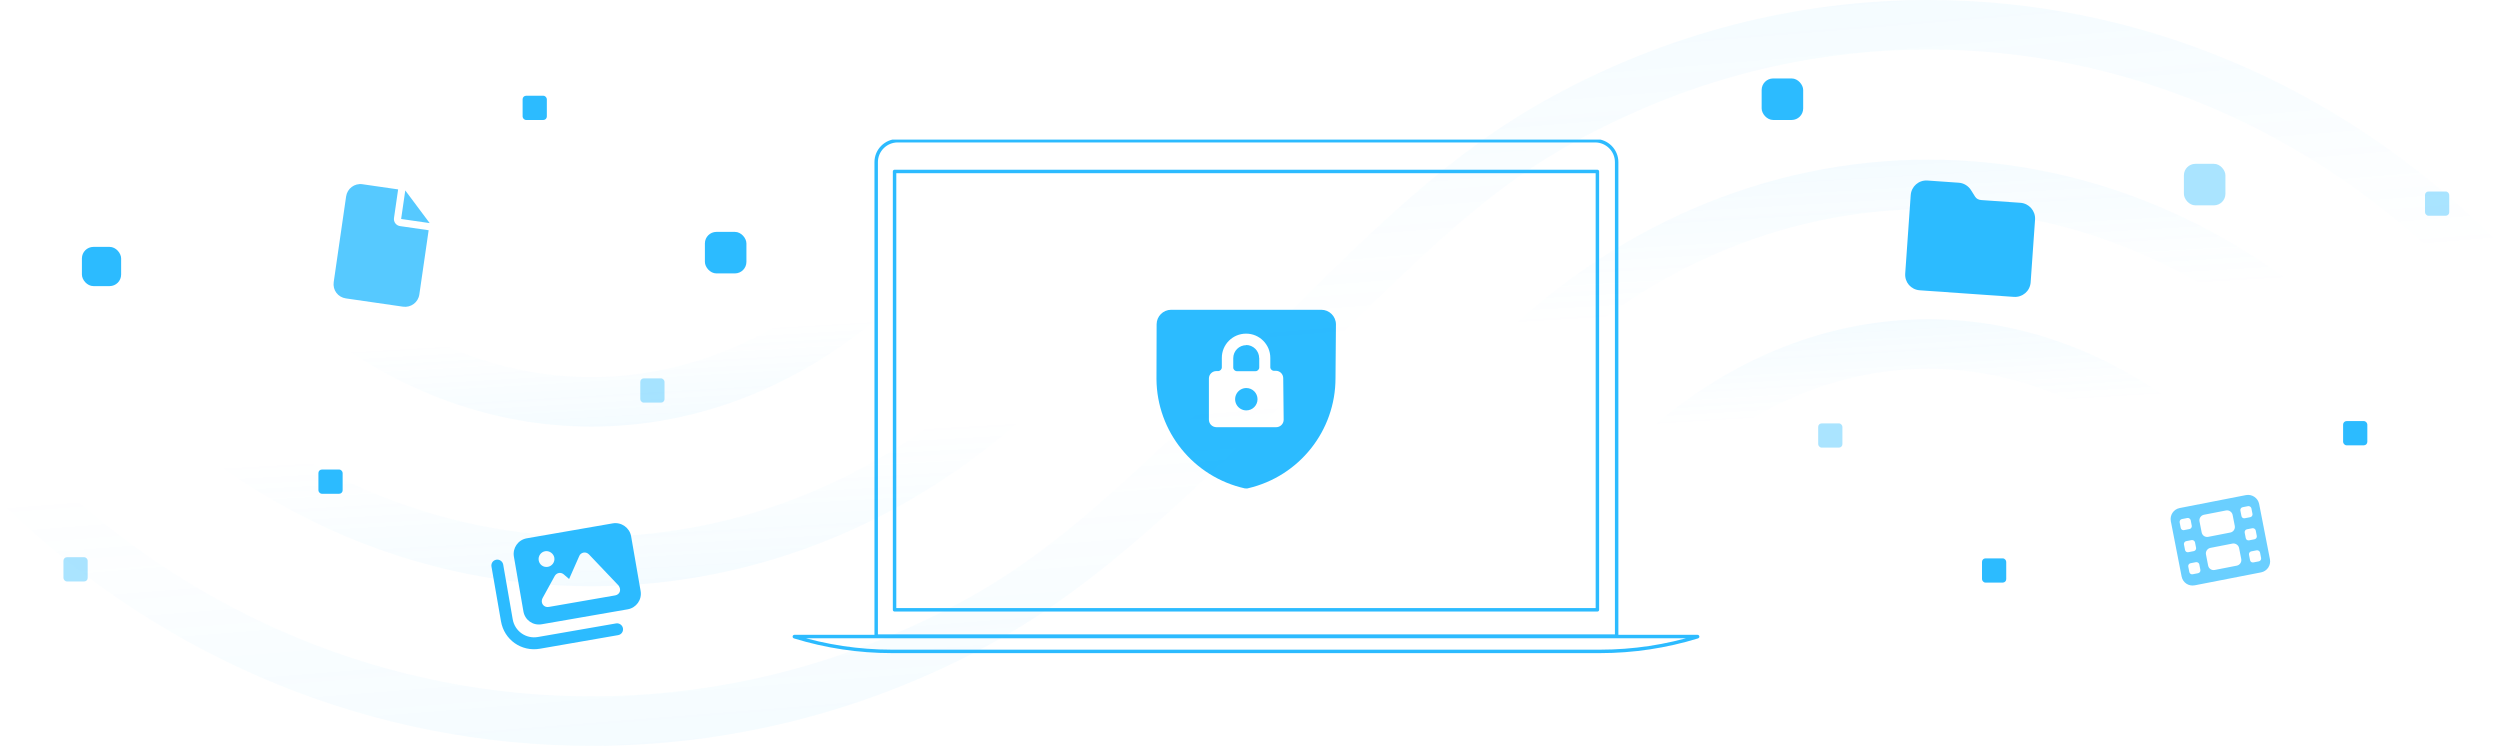 <svg xmlns="http://www.w3.org/2000/svg" width="2167" height="647" viewBox="0 0 2167 647" fill="none"><g clip-path="url(#clip0_3151_16749)"><path d="M778.142 121.96H1382.63C1392.93 121.96 1401.31 130.284 1401.31 140.527V551.433H759.478V140.527C759.478 130.284 767.849 121.96 778.152 121.96H778.142Z" stroke="#2CBBFF" stroke-width="3" stroke-linecap="round" stroke-linejoin="round"></path><path d="M1384.62 148.62H775.409V528.594H1384.62V148.62Z" stroke="#2CBBFF" stroke-width="3" stroke-linecap="round" stroke-linejoin="round"></path><path d="M1005.67 551.735C1005.67 551.735 1010.13 551.735 1016.68 551.735H1146.18C1146.18 551.735 1146.18 551.735 1153.41 551.735H1471.44C1471.55 551.735 1471.58 551.889 1471.47 551.917C1444.09 560.347 1415.59 564.628 1386.92 564.628H773.12C744.452 564.628 715.948 560.337 688.564 551.917C688.457 551.889 688.486 551.735 688.593 551.735H1005.66" stroke="#2CBBFF" stroke-width="3" stroke-linecap="round" stroke-linejoin="round"></path><path d="M1080.31 336.342C1076.84 336.342 1073.64 338.191 1071.9 341.192C1070.17 344.193 1070.17 347.89 1071.9 350.892C1073.64 353.893 1076.84 355.741 1080.31 355.741C1085.67 355.741 1090.02 351.399 1090.02 346.042C1090.02 340.685 1085.67 336.342 1080.31 336.342V336.342Z" fill="#2CBBFF"></path><path d="M1080.31 299.186V299.18C1074.03 299.18 1068.98 304.224 1068.98 310.496V318.579V318.514C1068.92 320.26 1070.41 321.747 1072.16 321.747V321.747H1088.34H1088.28C1090.02 321.747 1091.51 320.26 1091.51 318.514V310.412L1091.45 310.347C1091.38 304.075 1086.33 299.031 1080.05 299.031L1080.31 299.186Z" fill="#2CBBFF"></path><path fill-rule="evenodd" clip-rule="evenodd" d="M1145.31 268.51C1152.24 268.51 1157.94 274.135 1158 281.119L1157.61 327.677C1157.68 373.33 1126.21 412.904 1081.74 423.251V423.315C1080.83 423.445 1079.99 423.445 1079.15 423.315L1079.21 423.38C1034.61 413.486 1002.76 374.171 1002.43 328.582L1002.56 281.119C1002.56 274.2 1008.2 268.51 1015.19 268.51H1015.25H1145.31ZM1106.21 370.291C1109.77 370.291 1112.68 367.381 1112.68 363.824L1112.3 327.807C1112.3 324.25 1109.38 321.34 1105.82 321.405H1104.27C1102.52 321.405 1101.03 319.918 1101.1 318.172V310.153C1101.1 298.578 1091.64 289.137 1080.06 289.202C1068.47 289.202 1059.02 298.643 1059.08 310.283V318.424C1059.08 320.17 1057.59 321.657 1055.84 321.657H1054.29C1050.73 321.657 1047.82 324.567 1047.88 328.188V363.753C1047.88 367.374 1050.73 370.22 1054.36 370.284L1054.42 370.291H1106.21Z" fill="#2CBBFF"></path></g><path fill-rule="evenodd" clip-rule="evenodd" d="M1200.48 210.429C1206.32 210.429 1212.17 212.234 1216.87 215.922C1226.95 223.83 1227.76 237.42 1218.72 246.213C1218.72 246.213 1139.83 323.033 1119.77 342.562C1007.77 451.616 939.933 515.276 850.765 562.432C746.956 617.359 631.505 646.507 512.596 646.507C324.62 646.507 144.847 573.461 6.419 440.846C-2.717 432.095 -2.012 418.523 7.971 410.537C17.974 402.543 33.474 403.162 42.609 411.895C171.655 535.519 338.567 603.597 512.596 603.597C607.251 603.597 699.657 583.518 785.023 545.361C887.642 499.486 939.695 453.688 1081.3 315.812C1090.05 307.277 1182.23 217.52 1182.23 217.52C1187.08 212.819 1193.76 210.429 1200.48 210.429Z" fill="url(#paint0_linear_3151_16749)" fill-opacity="0.11"></path><path fill-rule="evenodd" clip-rule="evenodd" d="M130.871 302.136C137.721 302.136 144.513 304.629 149.372 309.485C249.389 409.926 378.406 465.231 512.604 465.231C643.974 465.231 770.885 411.981 869.969 315.313C879.01 306.486 894.5 305.712 904.588 313.654C914.676 321.562 915.524 335.135 906.484 343.929C797.949 449.828 658.092 508.141 512.604 508.141C364.002 508.141 221.868 447.602 112.4 337.662C103.502 328.757 104.569 315.193 114.781 307.414C119.43 303.872 125.146 302.136 130.871 302.136Z" fill="url(#paint1_linear_3151_16749)" fill-opacity="0.11"></path><path fill-rule="evenodd" clip-rule="evenodd" d="M745.01 237.859C751.469 237.859 757.889 240.069 762.7 244.47C772.074 253.022 771.769 266.612 761.995 274.795C688.013 336.925 601.77 369.778 512.593 369.778C428.332 369.778 346.1 340.174 274.747 284.173C264.659 276.265 263.83 262.692 272.871 253.882C281.892 245.054 297.373 244.289 307.499 252.249C369.678 301.064 440.602 326.868 512.593 326.868C588.862 326.868 663.368 298.167 728.024 243.859C732.787 239.836 738.894 237.859 745.01 237.859Z" fill="url(#paint2_linear_3151_16749)" fill-opacity="0.11"></path><path fill-rule="evenodd" clip-rule="evenodd" d="M1006.7 436.078C1001.05 436.078 995.401 434.273 990.862 430.586C981.12 422.677 980.328 409.088 989.066 400.294C989.066 400.294 1065.32 323.474 1084.71 303.945C1192.96 194.891 1258.53 131.231 1344.71 84.075C1445.04 29.148 1556.63 0 1671.56 0C1853.24 0 2027 73.046 2160.8 205.661C2169.63 214.412 2168.95 227.984 2159.3 235.97C2149.63 243.964 2134.65 243.345 2125.82 234.612C2001.09 110.988 1839.76 42.91 1671.56 42.91C1580.07 42.91 1490.76 62.989 1408.25 101.146C1309.07 147.021 1258.76 192.819 1121.89 330.695C1113.43 339.23 1024.34 428.987 1024.34 428.987C1019.65 433.689 1013.19 436.078 1006.7 436.078Z" fill="url(#paint3_linear_3151_16749)" fill-opacity="0.11"></path><path fill-rule="evenodd" clip-rule="evenodd" d="M2040.51 344.371C2033.89 344.371 2027.32 341.878 2022.63 337.022C1925.96 236.581 1801.26 181.276 1671.55 181.276C1544.58 181.276 1421.92 234.526 1326.15 331.194C1317.41 340.022 1302.44 340.795 1292.69 332.853C1282.94 324.945 1282.12 311.372 1290.86 302.579C1395.76 196.679 1530.93 138.366 1671.55 138.366C1815.18 138.366 1952.56 198.906 2058.36 308.845C2066.96 317.75 2065.93 331.314 2056.06 339.093C2051.57 342.635 2046.04 344.371 2040.51 344.371Z" fill="url(#paint4_linear_3151_16749)" fill-opacity="0.11"></path><path fill-rule="evenodd" clip-rule="evenodd" d="M1446.93 408.648C1440.68 408.648 1434.48 406.439 1429.83 402.038C1420.77 393.485 1421.06 379.895 1430.51 371.712C1502.01 309.582 1585.37 276.729 1671.56 276.729C1753 276.729 1832.48 306.333 1901.45 362.334C1911.2 370.242 1912 383.815 1903.26 392.625C1894.54 401.453 1879.58 402.218 1869.79 394.258C1809.69 345.443 1741.14 319.639 1671.56 319.639C1597.85 319.639 1525.83 348.34 1463.34 402.648C1458.74 406.671 1452.84 408.648 1446.93 408.648Z" fill="url(#paint5_linear_3151_16749)" fill-opacity="0.11"></path><rect x="71" y="214" width="34" height="34" rx="10" fill="#2CBBFF"></rect><rect x="276" y="407" width="21" height="21" rx="3" fill="#2CBBFF"></rect><rect x="2031" y="365" width="21" height="21" rx="3" fill="#2CBBFF"></rect><rect x="1718" y="484" width="21" height="21" rx="3" fill="#2CBBFF"></rect><rect x="453" y="83" width="21" height="21" rx="3" fill="#2CBBFF"></rect><rect x="611" y="201" width="36" height="36" rx="10" fill="#2CBBFF"></rect><rect x="1527" y="68" width="36" height="36" rx="10" fill="#2CBBFF"></rect><rect x="1893" y="142" width="36" height="36" rx="10" fill="#2CBBFF" fill-opacity="0.4"></rect><rect x="555" y="328" width="21" height="21" rx="3" fill="#2CBBFF" fill-opacity="0.4"></rect><rect x="1576" y="367" width="21" height="21" rx="3" fill="#2CBBFF" fill-opacity="0.4"></rect><rect x="2102" y="166" width="21" height="21" rx="3" fill="#2CBBFF" fill-opacity="0.4"></rect><rect x="55" y="483" width="21" height="21" rx="3" fill="#2CBBFF" fill-opacity="0.4"></rect><path d="M456.638 466.599L531.146 453.649C538.554 452.361 545.76 457.432 547.047 464.841L555.289 512.255C556.613 519.875 551.505 526.869 544.097 528.156L469.589 541.107C461.969 542.432 455.012 537.535 453.687 529.915L445.446 482.501C444.158 475.092 449.018 467.924 456.638 466.599ZM510.529 480.565C509.213 479.267 507.584 478.678 505.891 478.973C504.197 479.267 502.651 480.408 502.062 482.037L493.299 501.877L488.68 497.883C487.649 496.972 486.02 496.383 484.538 496.64C482.845 496.934 481.511 498.039 480.848 499.244L470.244 518.532C469.269 520.447 469.425 522.6 470.566 524.146C471.707 525.692 473.584 526.456 475.701 526.089L492.634 523.145L502.795 521.379L533.275 516.081C534.968 515.787 536.726 514.609 537.279 512.769C537.831 510.928 537.288 509.06 536.147 507.514L510.529 480.565ZM466.943 485.742C467.606 489.552 471.084 492.001 474.894 491.338C478.493 490.713 481.153 487.198 480.49 483.388C479.865 479.789 476.138 477.166 472.54 477.791C468.73 478.454 466.318 482.144 466.943 485.742ZM436.169 489.347L444.41 536.761C446.213 547.133 455.903 553.953 466.275 552.15L534.009 540.377C536.761 539.899 539.494 541.822 539.972 544.574C540.487 547.537 538.527 550.059 535.775 550.537L468.041 562.31C451.954 565.107 437.046 554.614 434.25 538.527L426.009 491.113C425.53 488.361 427.242 485.665 430.206 485.15C432.957 484.672 435.69 486.595 436.169 489.347Z" fill="#2CBBFF"></path><path d="M1664.08 251.621C1656.43 251.085 1650.91 244.722 1651.44 237.077L1656.21 169.119C1656.73 161.686 1663.11 155.944 1670.75 156.48L1697.93 158.386C1702.18 158.684 1706.07 161.09 1708.38 164.667L1712.03 170.471C1713.18 172.26 1715.03 173.243 1717.37 173.407L1751.35 175.789C1758.78 176.31 1764.51 182.901 1763.99 190.334L1760.17 244.7C1759.64 252.346 1753.06 257.86 1745.63 257.339L1664.08 251.621Z" fill="#2CBBFF"></path><path d="M1881.68 451.798C1880.65 446.565 1883.99 441.412 1889.38 440.361L1946.79 429.155C1952.03 428.134 1957.21 431.624 1958.23 436.857L1967.57 484.704C1968.62 490.087 1965.1 495.12 1959.87 496.142L1902.45 507.347C1897.07 508.398 1892.06 505.028 1891.01 499.646L1881.68 451.798ZM1896.79 491.068L1897.72 495.852C1897.99 497.198 1899.24 498.041 1900.58 497.778L1905.37 496.844C1906.56 496.611 1907.56 495.33 1907.29 493.985L1906.36 489.2C1906.13 488.004 1904.7 487.041 1903.5 487.275L1898.72 488.208C1897.37 488.471 1896.56 489.872 1896.79 491.068ZM1951.35 477.936C1950 478.199 1949.19 479.6 1949.42 480.796L1950.36 485.58C1950.62 486.926 1951.87 487.769 1953.22 487.506L1958 486.572C1959.2 486.339 1960.19 485.059 1959.93 483.713L1958.99 478.928C1958.76 477.732 1957.33 476.769 1956.13 477.003L1951.35 477.936ZM1893.05 471.929L1893.99 476.714C1894.25 478.059 1895.5 478.902 1896.85 478.639L1901.63 477.705C1902.83 477.472 1903.82 476.192 1903.56 474.846L1902.62 470.061C1902.39 468.865 1900.96 467.902 1899.76 468.136L1894.98 469.07C1893.63 469.332 1892.82 470.733 1893.05 471.929ZM1947.61 458.798C1946.27 459.06 1945.45 460.461 1945.69 461.657L1946.62 466.442C1946.88 467.787 1948.13 468.63 1949.48 468.367L1954.26 467.433C1955.46 467.2 1956.45 465.92 1956.19 464.574L1955.26 459.789C1955.02 458.593 1953.59 457.63 1952.4 457.864L1947.61 458.798ZM1889.32 452.79L1890.25 457.575C1890.52 458.92 1891.77 459.763 1893.11 459.5L1897.9 458.566C1899.09 458.333 1900.09 457.053 1899.82 455.707L1898.89 450.922C1898.66 449.726 1897.23 448.763 1896.03 448.997L1891.24 449.931C1889.9 450.193 1889.09 451.594 1889.32 452.79ZM1943.88 439.659C1942.53 439.921 1941.72 441.322 1941.95 442.518L1942.89 447.303C1943.15 448.648 1944.4 449.491 1945.74 449.228L1950.53 448.294C1951.73 448.061 1952.72 446.781 1952.45 445.435L1951.52 440.65C1951.29 439.454 1949.86 438.491 1948.66 438.725L1943.88 439.659ZM1906.53 451.914L1908.4 461.483C1908.93 464.175 1911.43 465.86 1914.12 465.334L1933.26 461.599C1935.8 461.103 1937.63 458.572 1937.11 455.88L1935.24 446.311C1934.75 443.769 1932.06 441.964 1929.52 442.46L1910.38 446.195C1907.69 446.721 1906.04 449.372 1906.53 451.914ZM1915.99 474.904C1913.3 475.429 1911.64 478.08 1912.14 480.622L1914 490.192C1914.53 492.883 1917.03 494.568 1919.72 494.043L1938.86 490.307C1941.4 489.811 1943.24 487.28 1942.71 484.589L1940.84 475.019C1940.35 472.477 1937.67 470.672 1935.13 471.168L1915.99 474.904Z" fill="#2CBBFF" fill-opacity="0.7"></path><path d="M300.012 170.269C300.992 163.503 307.216 158.682 314.175 159.69L345.102 164.17L341.518 188.912C341.014 192.391 343.328 195.489 346.807 195.993L371.549 199.578L363.484 255.247C362.476 262.205 356.087 266.805 349.321 265.825L299.838 258.657C292.879 257.649 288.251 251.452 289.259 244.494L300.012 170.269ZM372.445 193.392L347.703 189.808L351.287 165.066L372.445 193.392Z" fill="#2CBBFF" fill-opacity="0.8"></path><defs><linearGradient id="paint0_linear_3151_16749" x1="89.403" y1="423.649" x2="179.268" y2="1568.33" gradientUnits="userSpaceOnUse"><stop stop-color="#2CBBFF" stop-opacity="0"></stop><stop offset="0.5" stop-color="#2CBBFF"></stop><stop offset="1" stop-color="#2CBBFF" stop-opacity="0"></stop></linearGradient><linearGradient id="paint1_linear_3151_16749" x1="165.217" y1="402.862" x2="195.774" y2="945.225" gradientUnits="userSpaceOnUse"><stop stop-color="#2CBBFF" stop-opacity="0"></stop><stop offset="0.5" stop-color="#2CBBFF"></stop><stop offset="1" stop-color="#2CBBFF" stop-opacity="0"></stop></linearGradient><linearGradient id="paint2_linear_3151_16749" x1="303.305" y1="302.361" x2="323.392" y2="649.612" gradientUnits="userSpaceOnUse"><stop stop-color="#2CBBFF" stop-opacity="0"></stop><stop offset="0.5" stop-color="#2CBBFF"></stop><stop offset="1" stop-color="#2CBBFF" stop-opacity="0"></stop></linearGradient><linearGradient id="paint3_linear_3151_16749" x1="2080.59" y1="222.858" x2="1987.65" y2="-921.328" gradientUnits="userSpaceOnUse"><stop stop-color="#2CBBFF" stop-opacity="0"></stop><stop offset="0.5" stop-color="#2CBBFF"></stop><stop offset="1" stop-color="#2CBBFF" stop-opacity="0"></stop></linearGradient><linearGradient id="paint4_linear_3151_16749" x1="2007.31" y1="243.645" x2="1975.7" y2="-298.597" gradientUnits="userSpaceOnUse"><stop stop-color="#2CBBFF" stop-opacity="0"></stop><stop offset="0.5" stop-color="#2CBBFF"></stop><stop offset="1" stop-color="#2CBBFF" stop-opacity="0"></stop></linearGradient><linearGradient id="paint5_linear_3151_16749" x1="1873.85" y1="344.146" x2="1853.07" y2="-3.023" gradientUnits="userSpaceOnUse"><stop stop-color="#2CBBFF" stop-opacity="0"></stop><stop offset="0.5" stop-color="#2CBBFF"></stop><stop offset="1" stop-color="#2CBBFF" stop-opacity="0"></stop></linearGradient><clipPath id="clip0_3151_16749"><rect width="786" height="449" fill="white" transform="translate(687 121)"></rect></clipPath></defs></svg>